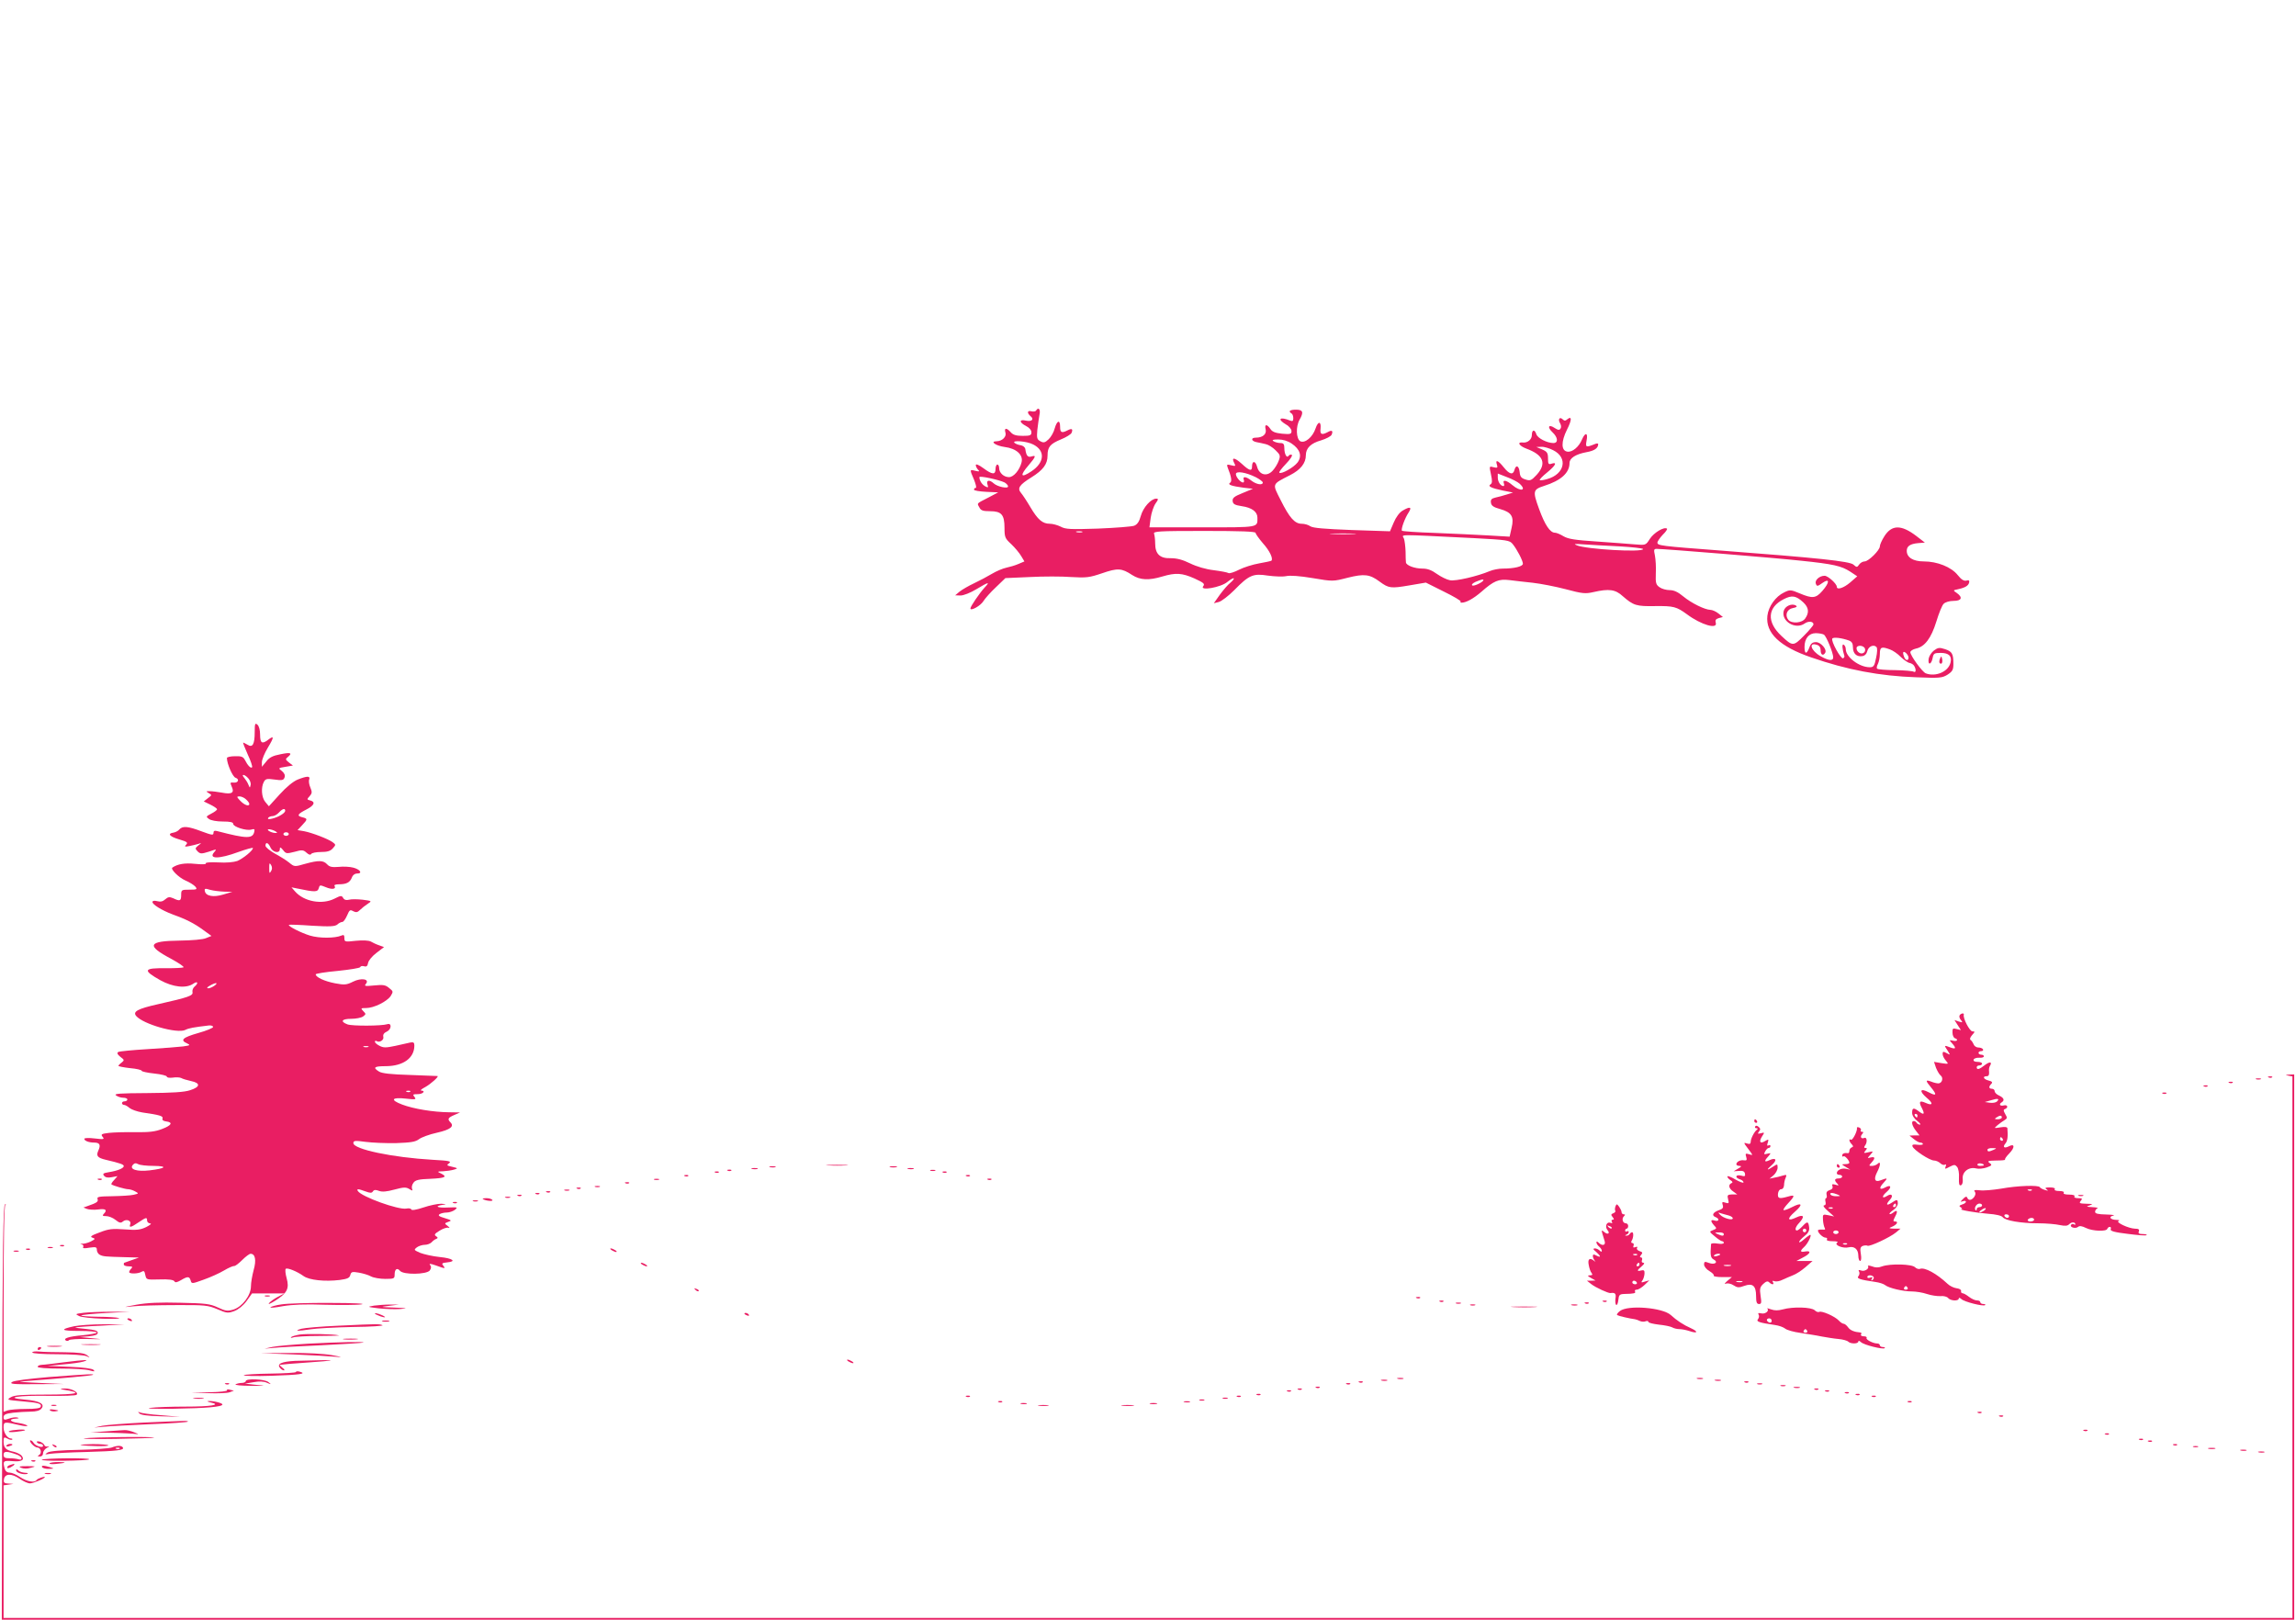 <?xml version="1.0" standalone="no"?>
<!DOCTYPE svg PUBLIC "-//W3C//DTD SVG 20010904//EN"
 "http://www.w3.org/TR/2001/REC-SVG-20010904/DTD/svg10.dtd">
<svg version="1.0" xmlns="http://www.w3.org/2000/svg"
 width="1280pt" height="903pt" viewBox="0 0 1280 903"
 preserveAspectRatio="xMidYMid meet">
<g transform="translate(0,903) scale(0.1,-0.1)"
fill="#e91e63" stroke="none">
<path d="M5776 6741 c-3 -5 -15 -7 -26 -4 -23 6 -26 -9 -5 -27 22 -18 7 -32
-26 -25 -38 9 -38 -10 1 -30 18 -9 30 -23 30 -35 0 -17 -7 -20 -48 -20 -36 0
-54 5 -67 20 -23 26 -38 26 -30 -1 8 -23 -17 -48 -48 -49 -41 0 -7 -25 44 -32
65 -8 105 -44 94 -86 -11 -43 -44 -82 -70 -82 -29 0 -55 24 -55 51 0 10 -4 19
-10 19 -5 0 -10 -11 -10 -25 0 -33 -18 -32 -68 5 -26 19 -42 25 -42 17 0 -7 6
-19 13 -26 10 -10 7 -11 -15 -6 -33 8 -33 9 -8 -49 10 -25 15 -46 10 -46 -6 0
-10 -4 -10 -10 0 -5 30 -10 68 -12 l67 -3 -55 -29 c-68 -35 -64 -30 -50 -55 8
-17 20 -21 59 -21 64 0 81 -19 81 -93 0 -52 3 -59 38 -91 20 -19 45 -49 55
-66 l18 -30 -33 -14 c-18 -8 -49 -17 -68 -21 -19 -4 -55 -19 -80 -34 -25 -15
-70 -39 -100 -53 -30 -14 -66 -35 -80 -46 l-25 -21 30 -1 c17 0 55 15 88 35
70 42 79 44 45 8 -28 -31 -78 -104 -78 -115 0 -17 57 15 72 40 9 15 41 51 70
78 l53 51 136 6 c75 4 178 4 230 0 86 -5 102 -3 173 21 87 30 109 29 168 -10
44 -28 92 -31 168 -8 75 22 109 20 179 -11 52 -24 59 -30 49 -43 -23 -28 99
-7 135 24 16 13 32 22 35 20 3 -3 -6 -14 -19 -25 -13 -10 -39 -40 -58 -66
l-34 -48 28 7 c15 4 54 34 86 66 82 84 105 94 187 81 37 -5 83 -7 102 -3 22 5
77 1 148 -11 113 -19 113 -19 195 2 92 23 123 20 179 -22 50 -37 63 -38 163
-21 l94 16 100 -50 c55 -27 98 -52 94 -56 -3 -3 -1 -6 5 -6 26 0 67 23 111 61
69 61 96 72 155 65 28 -4 87 -10 131 -15 44 -5 127 -21 184 -36 93 -25 110
-26 154 -16 87 20 123 15 164 -23 60 -52 75 -57 182 -55 101 1 117 -3 176 -46
79 -59 173 -86 160 -46 -4 14 1 20 17 25 l23 6 -25 20 c-14 11 -34 20 -45 20
-31 1 -105 37 -151 75 -30 25 -52 35 -76 35 -18 0 -44 7 -56 16 -20 14 -23 23
-21 77 2 34 -1 79 -5 100 -7 32 -6 37 10 37 41 0 670 -51 804 -66 183 -19 225
-29 275 -61 l39 -26 -39 -34 c-36 -31 -75 -44 -75 -24 0 16 -49 61 -68 61 -29
0 -56 -25 -49 -44 6 -16 9 -16 37 4 41 29 41 3 -1 -45 -36 -41 -55 -43 -126
-13 -50 21 -55 21 -87 5 -47 -22 -87 -78 -93 -130 -11 -96 69 -172 244 -232
199 -69 381 -104 588 -111 129 -5 142 -4 173 15 27 18 32 27 32 60 0 56 -7 69
-47 82 -31 10 -39 9 -62 -8 -14 -11 -27 -32 -29 -46 -5 -37 14 -34 22 3 5 27
9 30 45 30 46 0 64 -18 55 -54 -12 -51 -83 -81 -138 -60 -19 7 -86 99 -86 118
0 7 14 16 31 20 49 10 85 57 114 151 14 46 32 91 41 99 9 9 32 16 55 16 45 0
53 19 18 44 -22 15 -22 15 7 21 41 9 58 20 62 38 2 11 -2 14 -16 10 -14 -3
-28 6 -48 31 -36 45 -114 76 -189 76 -59 0 -95 22 -95 59 0 26 19 39 63 43
l38 3 -48 37 c-84 64 -137 63 -178 -2 -14 -22 -25 -47 -25 -56 0 -21 -63 -84
-85 -84 -10 0 -24 -8 -30 -17 -12 -17 -14 -17 -32 -1 -20 19 -204 38 -733 78
-343 26 -360 28 -360 45 0 7 14 27 30 44 17 16 27 32 23 34 -17 11 -73 -23
-95 -57 -23 -36 -23 -36 -83 -31 -33 3 -129 10 -213 16 -122 8 -159 14 -185
29 -18 11 -39 20 -48 20 -27 0 -56 42 -89 133 -36 99 -34 108 28 128 95 30
142 73 142 128 0 27 35 49 94 60 45 8 65 22 66 45 0 4 -8 5 -17 1 -52 -21 -55
-20 -48 19 9 44 -7 48 -25 7 -17 -42 -54 -73 -82 -69 -35 5 -36 55 -2 123 27
53 28 79 1 57 -10 -9 -16 -9 -25 0 -17 17 -28 0 -15 -21 6 -10 8 -23 3 -30 -6
-10 -13 -10 -33 3 -34 23 -43 5 -12 -24 31 -29 33 -60 5 -60 -35 0 -88 27 -95
49 -9 29 -25 26 -25 -4 0 -25 -24 -45 -50 -42 -35 4 -21 -19 19 -34 96 -35
115 -83 58 -146 -30 -32 -36 -35 -63 -26 -23 7 -30 16 -32 41 -4 36 -21 43
-29 12 -8 -30 -29 -24 -60 15 -31 39 -48 45 -38 15 6 -18 3 -20 -18 -15 -25 7
-25 7 -15 -40 8 -36 7 -49 -2 -55 -18 -11 3 -21 69 -35 l56 -11 -35 -11 c-19
-6 -48 -14 -63 -17 -22 -5 -28 -12 -25 -29 2 -16 14 -25 51 -35 64 -18 79 -42
64 -105 l-11 -49 -120 7 c-67 4 -201 10 -298 14 -97 3 -179 9 -182 12 -7 7 15
69 37 102 20 31 8 35 -34 10 -17 -10 -37 -37 -49 -66 l-21 -49 -212 7 c-153 6
-217 11 -232 21 -11 8 -32 14 -48 14 -39 0 -68 33 -117 131 -48 95 -51 87 52
140 59 30 88 67 88 111 0 40 28 67 85 83 29 9 56 23 59 32 9 22 1 27 -22 14
-34 -18 -44 -13 -40 20 4 42 -14 42 -28 0 -16 -48 -59 -84 -85 -71 -23 13 -26
82 -4 120 24 42 19 56 -20 56 -34 0 -45 -9 -25 -21 6 -3 10 -15 10 -27 0 -15
-4 -18 -17 -13 -59 24 -75 9 -23 -22 17 -9 30 -26 30 -36 0 -17 -6 -19 -52
-15 -39 4 -56 11 -66 27 -19 28 -34 27 -26 -3 6 -27 -17 -46 -55 -46 -29 0
-26 -19 4 -25 14 -3 37 -7 51 -11 15 -3 39 -18 55 -34 26 -25 28 -31 18 -58
-6 -17 -21 -42 -34 -56 -32 -35 -75 -24 -87 22 -9 34 -28 35 -28 1 0 -28 -15
-24 -58 16 -40 36 -59 37 -41 3 9 -17 7 -18 -17 -12 -24 6 -26 5 -20 -12 21
-52 25 -78 14 -85 -17 -11 8 -19 75 -28 l52 -6 -58 -24 c-48 -19 -57 -28 -55
-45 2 -17 13 -22 51 -28 56 -8 87 -31 87 -64 0 -56 13 -54 -307 -54 l-295 0 7
53 c4 28 16 64 27 80 16 22 17 27 4 27 -29 0 -73 -49 -86 -96 -9 -33 -20 -48
-37 -55 -14 -5 -104 -12 -202 -16 -153 -5 -181 -4 -208 11 -18 9 -45 16 -60
16 -41 0 -67 22 -109 93 -20 34 -44 70 -52 79 -22 26 -9 45 57 86 66 41 91 74
91 122 0 48 14 65 74 90 30 12 57 29 60 37 9 22 1 26 -22 14 -33 -17 -42 -13
-42 19 0 42 -17 37 -30 -8 -5 -21 -21 -49 -34 -61 -20 -19 -28 -21 -46 -11
-19 10 -21 18 -17 63 3 29 9 67 12 85 7 30 -6 45 -19 23z m1425 -184 c47 -32
59 -69 33 -105 -21 -28 -92 -68 -102 -57 -3 3 14 25 37 49 24 25 38 46 33 50
-6 3 -14 1 -18 -5 -10 -16 -24 9 -24 44 0 21 -5 27 -22 27 -13 0 -30 5 -38 10
-11 7 -4 10 26 10 26 0 53 -8 75 -23z m-1441 -5 c68 -34 64 -100 -9 -149 -61
-41 -68 -26 -16 34 40 47 43 57 15 48 -20 -6 -29 4 -34 42 -2 10 -13 19 -27
21 -13 2 -28 8 -33 13 -18 16 68 10 104 -9z m2899 -32 c84 -42 64 -134 -34
-161 -20 -6 -39 -8 -41 -6 -3 3 15 22 40 42 49 40 59 61 26 50 -17 -6 -20 -2
-20 29 0 31 -5 38 -32 50 l-33 14 28 1 c15 1 45 -8 66 -19z m-1657 -151 c21
-11 38 -24 38 -29 0 -17 -36 -11 -63 10 -30 24 -51 26 -43 5 3 -8 1 -15 -4
-15 -14 0 -40 30 -40 47 0 19 56 10 112 -18z m1469 -35 c43 -39 6 -47 -39 -9
-33 28 -57 33 -48 10 3 -8 2 -15 -2 -15 -16 0 -32 24 -32 47 l0 23 51 -20 c28
-10 60 -27 70 -36z m-2870 6 c10 -6 19 -16 19 -22 0 -14 -59 -2 -80 17 -24 22
-43 19 -35 -6 6 -18 4 -19 -13 -10 -18 10 -32 32 -32 51 0 9 111 -15 141 -30z
m432 -277 c-7 -2 -21 -2 -30 0 -10 3 -4 5 12 5 17 0 24 -2 18 -5z m967 -4 c0
-6 18 -31 40 -57 38 -42 59 -86 48 -98 -3 -2 -34 -9 -69 -15 -35 -6 -85 -22
-111 -35 -27 -14 -53 -22 -59 -19 -6 4 -43 11 -82 16 -44 5 -95 20 -132 38
-43 21 -74 29 -109 29 -60 -2 -86 24 -86 82 0 21 -3 45 -6 54 -6 14 23 16 280
16 201 0 286 -3 286 -11z m548 -6 c-32 -2 -86 -2 -120 0 -35 2 -9 3 57 3 66 0
94 -1 63 -3z m667 -23 c189 -10 201 -12 218 -33 25 -31 57 -93 57 -110 0 -15
-48 -27 -113 -27 -21 0 -53 -6 -72 -14 -69 -29 -190 -57 -221 -51 -18 3 -50
19 -73 35 -29 21 -52 30 -80 30 -44 0 -90 17 -93 34 -1 6 -2 34 -2 61 -1 28
-5 60 -9 72 -9 25 -59 25 388 3z m813 -46 c72 -4 132 -11 132 -15 0 -20 -320
-1 -370 21 -20 8 -12 9 40 5 36 -2 125 -8 198 -11z m-758 -188 c0 -10 -52 -36
-62 -30 -6 4 1 12 18 20 31 13 44 16 44 10z m1783 -124 c31 -29 34 -57 11 -90
-18 -26 -75 -30 -94 -8 -21 26 -8 60 25 66 21 4 26 8 17 14 -23 14 -61 -3 -68
-30 -15 -58 66 -106 117 -70 21 15 49 12 49 -5 0 -5 -24 -34 -53 -63 -59 -60
-63 -60 -125 -2 -85 79 -79 160 13 206 45 23 68 19 108 -18z m115 -180 c14 -9
52 -102 52 -127 0 -21 -26 -19 -71 7 -53 30 -69 79 -20 63 14 -4 21 -15 21
-31 0 -25 14 -32 25 -14 12 19 -24 60 -51 60 -19 0 -29 -7 -37 -30 -15 -39
-27 -38 -27 3 0 47 24 77 63 77 18 0 38 -4 45 -8z m140 -33 c16 -6 22 -17 22
-38 0 -34 20 -54 52 -49 14 2 24 12 28 28 6 26 35 39 51 23 6 -6 5 -30 -2 -61
-9 -45 -14 -52 -35 -52 -59 0 -134 57 -134 101 0 10 -5 21 -12 25 -10 6 -8
-25 4 -62 2 -5 -1 -11 -7 -14 -12 -6 -69 96 -60 110 6 9 51 4 93 -11z m89 -45
c3 -9 0 -20 -8 -24 -15 -10 -39 6 -39 26 0 19 39 18 47 -2z m140 -5 c15 -5 43
-24 60 -42 18 -17 40 -32 49 -33 10 -2 21 -9 25 -16 12 -19 11 -40 -2 -33 -6
4 -52 8 -104 9 -51 0 -96 4 -100 8 -4 3 -2 15 4 26 6 12 11 37 11 56 0 39 9
43 57 25z m103 -45 c0 -19 -16 -18 -24 2 -11 27 -7 37 9 24 8 -7 15 -19 15
-26z"/>
<path d="M10815 5357 c-4 -10 -5 -21 -1 -24 10 -10 18 4 13 24 -4 17 -4 17
-12 0z"/>
<path d="M1420 4949 c0 -69 -12 -89 -40 -71 -11 6 -22 12 -24 12 -3 0 9 -30
25 -66 17 -36 28 -69 24 -72 -7 -7 -24 10 -39 40 -10 19 -19 23 -56 22 -25 0
-45 -5 -45 -10 0 -32 32 -105 48 -110 24 -8 15 -30 -11 -27 -19 2 -20 0 -10
-23 16 -34 0 -44 -55 -33 -23 4 -53 8 -67 8 -23 0 -23 0 -6 -11 18 -10 18 -11
-5 -28 l-23 -18 37 -18 c20 -10 37 -21 37 -26 0 -4 -14 -15 -32 -24 -30 -16
-31 -17 -13 -30 11 -8 43 -14 77 -14 42 0 58 -4 58 -13 0 -17 74 -40 101 -32
16 5 20 3 17 -10 -8 -42 -40 -42 -205 1 -17 5 -23 2 -23 -10 0 -14 -9 -12 -66
9 -76 29 -106 31 -124 11 -6 -8 -21 -16 -33 -18 -36 -5 -22 -22 33 -38 43 -13
49 -17 38 -29 -11 -11 -8 -13 17 -8 17 3 39 9 50 12 20 7 20 6 0 -9 -18 -15
-18 -17 -3 -33 15 -14 21 -14 63 -1 43 15 45 15 30 -2 -36 -40 26 -40 134 0
45 16 81 26 81 22 0 -14 -54 -58 -87 -72 -20 -7 -61 -11 -107 -8 -44 2 -72 0
-69 -6 4 -5 -20 -6 -60 -2 -57 6 -97 -1 -126 -21 -12 -8 35 -55 71 -71 24 -10
49 -26 57 -35 12 -15 9 -17 -33 -17 -44 0 -46 -1 -46 -30 0 -33 -7 -36 -44
-18 -21 9 -29 8 -45 -6 -13 -12 -27 -15 -45 -10 -16 4 -26 2 -26 -5 0 -14 52
-46 110 -68 76 -27 123 -51 172 -87 l47 -34 -30 -12 c-17 -8 -79 -13 -149 -14
-175 -2 -187 -27 -45 -102 42 -23 73 -44 68 -47 -5 -3 -47 -5 -94 -5 -130 2
-136 -10 -35 -67 71 -39 144 -47 184 -19 25 17 30 3 6 -17 -8 -7 -13 -21 -11
-30 5 -20 -21 -29 -194 -68 -112 -25 -140 -41 -120 -65 39 -46 228 -100 274
-78 19 10 47 15 132 25 11 1 22 -2 23 -8 2 -5 -35 -21 -82 -34 -88 -25 -104
-40 -63 -58 20 -10 18 -11 -23 -17 -25 -3 -113 -10 -197 -15 -83 -5 -157 -12
-164 -16 -8 -6 -5 -13 12 -27 23 -17 23 -19 7 -32 -10 -7 -18 -16 -18 -18 0
-3 29 -9 65 -13 36 -3 65 -10 65 -15 0 -4 32 -11 70 -15 39 -4 70 -12 70 -17
0 -6 14 -8 32 -6 18 3 40 2 48 -2 8 -5 33 -12 55 -17 54 -11 52 -33 -5 -51
-32 -11 -101 -15 -238 -16 -156 -1 -189 -3 -175 -13 9 -7 27 -13 40 -13 13 0
23 -4 23 -10 0 -5 -7 -10 -15 -10 -8 0 -15 -4 -15 -10 0 -5 5 -10 12 -10 6 0
20 -8 30 -17 11 -9 42 -20 71 -25 98 -14 118 -20 113 -34 -3 -8 4 -14 20 -16
40 -5 31 -22 -22 -42 -38 -15 -72 -19 -149 -18 -55 1 -122 -1 -148 -4 -42 -5
-46 -8 -35 -22 12 -14 7 -15 -44 -9 -33 4 -58 3 -58 -2 0 -11 25 -21 55 -21
31 0 38 -13 23 -45 -13 -29 -5 -40 42 -51 81 -19 100 -26 100 -35 0 -12 -34
-26 -83 -34 -32 -5 -36 -9 -27 -20 8 -10 22 -12 43 -8 l32 6 -19 -22 c-11 -11
-17 -22 -15 -24 11 -8 78 -27 93 -27 9 0 27 -5 39 -12 22 -12 21 -12 -8 -19
-16 -4 -70 -7 -119 -8 -75 -1 -87 -3 -82 -16 5 -15 -4 -21 -59 -40 l-20 -7 20
-8 c11 -4 39 -6 62 -3 43 6 53 -3 31 -25 -9 -9 -6 -12 14 -12 14 0 37 -9 52
-21 21 -17 30 -19 41 -9 19 16 49 5 41 -15 -8 -21 4 -19 46 10 43 29 48 30 48
10 0 -8 8 -15 18 -16 9 0 -1 -9 -23 -20 -33 -16 -54 -18 -120 -13 -68 5 -89 3
-140 -17 -47 -17 -55 -24 -40 -29 18 -6 17 -8 -10 -22 -17 -8 -38 -13 -48 -12
-12 1 -12 0 -2 -3 8 -2 12 -9 9 -15 -5 -8 6 -9 34 -4 37 5 42 4 42 -13 0 -10
8 -23 17 -27 19 -9 28 -10 143 -13 l75 -2 -40 -14 c-22 -8 -41 -15 -42 -15 -2
0 -3 -4 -3 -10 0 -5 12 -10 27 -10 21 0 24 -3 15 -12 -7 -7 -12 -16 -12 -20 0
-11 52 -10 70 2 12 7 16 4 20 -18 6 -27 6 -27 80 -25 49 2 77 -2 82 -10 5 -9
14 -7 37 6 37 22 47 22 54 -2 5 -19 7 -19 73 5 37 13 88 36 113 51 25 15 51
26 57 25 5 -1 25 14 44 33 19 19 40 35 47 35 26 0 33 -35 17 -91 -8 -30 -15
-70 -15 -90 0 -51 -49 -115 -98 -130 -33 -10 -44 -8 -87 12 -43 20 -67 23
-209 26 -114 3 -184 0 -245 -11 -75 -14 -77 -15 -20 -9 36 4 144 7 240 7 163
1 179 -1 232 -23 53 -23 59 -23 95 -10 23 9 50 31 68 56 l30 42 90 0 90 0 -36
-19 c-19 -10 -42 -26 -49 -35 -8 -10 8 -3 35 14 66 42 79 67 63 125 -7 25 -9
48 -5 52 8 8 63 -14 99 -40 32 -23 118 -32 202 -22 43 6 55 11 59 28 5 18 11
19 47 13 23 -4 54 -13 68 -21 15 -8 51 -14 80 -14 49 0 52 2 52 24 0 31 14 40
30 21 19 -23 148 -21 166 2 9 13 9 22 2 30 -8 9 1 9 32 -2 52 -19 55 -19 41
-1 -10 12 -7 15 21 18 56 5 32 23 -41 30 -39 4 -87 15 -108 23 -36 16 -37 17
-19 31 11 8 31 14 44 14 13 0 30 6 38 14 7 8 19 17 26 19 10 4 10 8 -1 15 -12
8 -8 14 20 31 19 12 41 19 49 16 9 -3 7 1 -4 10 -19 14 -19 15 3 23 21 7 19 9
-20 21 -31 9 -39 15 -28 22 8 5 26 9 40 9 14 0 34 7 45 15 18 15 15 15 -39 13
-58 -3 -79 7 -29 15 23 3 22 4 -9 6 -19 0 -64 -9 -99 -21 -39 -13 -65 -17 -67
-11 -2 6 -15 8 -28 5 -44 -8 -250 66 -270 98 -8 13 1 13 42 -2 27 -10 36 -10
42 0 6 9 15 10 33 3 18 -7 43 -5 87 7 52 14 65 14 83 3 18 -11 20 -11 15 2 -3
8 0 23 8 33 10 15 30 20 94 22 84 4 97 11 59 30 -22 10 -21 11 12 12 19 1 46
5 60 9 24 7 24 8 -9 16 -31 7 -33 9 -17 20 14 11 0 14 -91 19 -226 13 -443 59
-443 93 0 14 9 15 68 7 37 -5 114 -8 170 -7 84 3 108 7 128 22 13 10 58 27
100 36 75 17 98 35 75 58 -18 18 -13 26 22 41 l32 14 -63 1 c-87 1 -197 19
-260 43 -69 26 -59 42 21 33 54 -6 59 -5 48 9 -12 14 -9 16 18 16 29 0 46 19
19 20 -7 1 3 9 22 19 31 17 79 60 69 62 -2 0 -71 3 -154 6 -106 3 -157 9 -172
19 -37 23 -27 30 40 30 95 1 157 45 157 115 0 17 -5 20 -22 17 -13 -3 -51 -11
-85 -19 -52 -11 -66 -11 -88 1 -14 7 -25 17 -25 22 0 5 4 7 9 4 17 -11 43 6
38 24 -3 12 4 22 20 29 26 12 28 50 2 41 -30 -10 -196 -11 -222 -1 -42 16 -32
31 21 31 27 0 56 6 66 13 17 13 17 14 1 30 -15 16 -14 17 16 17 43 0 116 36
137 67 15 25 15 26 -9 45 -20 17 -33 19 -83 14 -51 -5 -57 -4 -46 9 22 27 -26
35 -72 12 -36 -18 -47 -19 -100 -9 -58 11 -108 34 -108 50 0 4 55 13 122 19
68 7 124 16 126 21 2 6 11 8 22 5 13 -4 19 1 22 18 2 13 22 38 46 56 l43 33
-28 10 c-15 5 -36 15 -46 21 -12 6 -43 8 -83 4 -62 -7 -64 -6 -64 15 0 17 -4
20 -17 14 -35 -15 -122 -16 -175 0 -49 15 -125 53 -117 60 2 2 60 0 129 -5
101 -6 128 -4 141 7 8 8 21 14 27 14 7 0 18 16 27 36 13 31 17 34 34 24 16 -8
24 -7 38 7 10 10 29 25 43 34 24 16 24 16 -28 23 -28 3 -62 4 -76 0 -16 -4
-27 -1 -33 10 -8 14 -13 14 -48 -4 -69 -35 -170 -17 -220 40 l-20 23 35 -7
c95 -20 111 -20 117 2 5 19 7 19 39 6 35 -15 60 -11 49 7 -4 5 7 9 24 9 42 0
61 10 72 36 5 15 17 24 30 24 32 0 17 23 -22 33 -19 5 -55 7 -81 4 -37 -3 -51
0 -64 14 -21 23 -47 24 -123 3 -59 -17 -60 -17 -89 7 -16 13 -53 36 -81 51
-28 16 -51 35 -51 43 0 23 16 18 28 -10 13 -28 52 -35 52 -9 0 13 4 12 18 -5
16 -21 20 -21 64 -10 42 12 49 11 67 -5 12 -11 21 -14 26 -7 3 6 28 11 54 11
35 0 53 5 66 20 18 20 18 21 -1 35 -25 18 -113 52 -159 61 l-36 6 25 27 c32
34 32 37 0 45 -31 8 -25 18 26 44 41 21 50 41 21 49 -21 5 -21 7 -5 24 14 16
15 23 4 49 -7 16 -10 36 -6 45 7 20 -13 19 -64 -1 -25 -10 -64 -42 -101 -83
l-60 -66 -20 24 c-21 25 -25 81 -8 112 9 17 17 19 59 13 42 -6 51 -4 56 11 5
12 0 24 -14 36 -22 17 -22 17 20 24 l41 7 -22 17 c-20 16 -21 19 -7 30 28 23
17 28 -40 16 -43 -8 -63 -18 -80 -41 l-24 -29 0 26 c0 14 15 51 34 82 35 58
35 69 0 42 -33 -25 -44 -18 -44 29 0 26 -6 48 -15 56 -13 11 -15 5 -15 -41z
m-36 -258 c10 -11 16 -28 13 -38 -4 -17 -4 -17 -12 2 -4 11 -15 28 -23 38 -21
23 1 22 22 -2z m-12 -118 c10 -9 18 -20 18 -25 0 -16 -27 -7 -50 17 -21 22
-22 25 -5 25 10 0 27 -7 37 -17z m218 -63 c0 -13 -38 -36 -73 -44 -19 -5 -26
-3 -22 4 3 5 14 10 24 10 10 0 26 9 36 20 19 21 35 26 35 10z m-47 -120 c5 -4
-3 -5 -17 -3 -15 3 -29 10 -32 15 -7 11 36 1 49 -12z m67 -10 c0 -5 -7 -10
-15 -10 -8 0 -15 5 -15 10 0 6 7 10 15 10 8 0 15 -4 15 -10z m-99 -207 c-9
-15 -10 -12 -10 17 0 29 1 32 10 18 7 -12 7 -24 0 -35z m-261 -114 l45 -1 -50
-15 c-55 -17 -98 -9 -103 19 -3 15 1 16 30 7 18 -5 53 -9 78 -10z m-54 -524
c-11 -8 -27 -15 -35 -15 -10 1 -7 6 9 15 33 19 50 18 26 0z m857 -342 c-7 -2
-19 -2 -25 0 -7 3 -2 5 12 5 14 0 19 -2 13 -5z m234 -249 c-3 -3 -12 -4 -19
-1 -8 3 -5 6 6 6 11 1 17 -2 13 -5z m-1430 -414 c81 -1 68 -14 -24 -25 -70 -8
-113 6 -93 30 9 11 17 12 30 5 10 -6 49 -10 87 -10z"/>
<path d="M10925 3370 c-4 -6 -1 -18 7 -27 11 -14 10 -15 -12 -8 l-24 8 18 -28
18 -28 -24 6 c-21 6 -24 3 -23 -20 0 -14 6 -28 13 -31 22 -7 13 -20 -10 -14
-22 5 -22 4 -5 -15 24 -27 21 -34 -9 -23 -36 14 -37 13 -17 -16 17 -27 17 -27
-5 -15 -19 10 -22 9 -22 -5 0 -10 8 -26 18 -37 17 -20 16 -20 -25 -14 l-41 7
11 -33 c7 -17 18 -37 26 -43 17 -13 8 -44 -13 -44 -8 0 -26 4 -40 10 -32 12
-33 6 -1 -32 35 -42 31 -51 -12 -28 -49 26 -56 8 -12 -30 38 -31 35 -47 -5
-29 -35 16 -41 7 -21 -30 17 -34 11 -39 -19 -16 -28 21 -36 19 -36 -9 0 -15
11 -32 28 -45 15 -11 22 -21 15 -21 -6 0 -15 5 -18 10 -3 6 -10 10 -16 10 -16
0 -10 -26 12 -54 l20 -26 -28 0 -28 -1 24 -19 c13 -11 29 -20 37 -20 8 0 14
-4 14 -8 0 -5 -14 -6 -31 -4 -24 3 -30 1 -27 -9 6 -20 96 -79 120 -79 11 0 26
-7 35 -15 8 -8 20 -12 26 -8 6 4 8 0 4 -10 -6 -16 -4 -16 22 -2 26 13 30 13
42 -1 7 -9 12 -35 10 -61 -1 -33 1 -44 11 -41 8 3 12 17 10 36 -4 38 33 68 74
58 14 -4 41 -1 59 5 30 11 32 14 17 25 -15 11 -9 13 37 14 30 0 52 2 49 5 -3
3 8 19 24 35 32 33 30 57 -3 39 -26 -13 -36 -4 -19 16 12 14 15 40 11 85 -1 7
-15 9 -38 5 -38 -6 -38 -6 -17 12 12 10 30 23 39 28 16 10 16 14 4 34 -11 19
-11 25 -1 28 20 8 14 26 -8 20 -21 -5 -28 7 -10 18 17 11 11 25 -15 37 -14 6
-25 17 -25 25 0 7 -7 13 -15 13 -18 0 -19 12 -4 27 9 9 5 14 -15 19 -28 7 -36
24 -10 24 10 0 14 7 13 23 -2 12 0 28 5 35 14 23 -2 25 -30 3 -29 -23 -44 -27
-44 -11 0 6 7 10 15 10 8 0 15 5 15 10 0 6 -12 10 -26 10 -16 0 -24 5 -21 13
2 6 16 11 31 10 14 -1 26 2 26 8 0 5 -7 9 -15 9 -8 0 -15 5 -15 10 0 6 7 10
16 10 8 0 12 5 9 10 -3 6 -15 10 -26 10 -11 0 -23 8 -26 18 -4 9 -11 20 -17
24 -6 4 -3 14 8 27 17 19 17 21 2 21 -15 0 -54 74 -48 93 3 11 -16 8 -23 -3z
m208 -481 c-6 -6 -23 -9 -39 -7 l-29 4 35 10 c38 12 49 9 33 -7z m-443 -79 c0
-5 -2 -10 -4 -10 -3 0 -8 5 -11 10 -3 6 -1 10 4 10 6 0 11 -4 11 -10z m470
-10 c0 -5 -10 -10 -22 -10 -19 0 -20 2 -8 10 19 13 30 13 30 0z m5 -120 c3 -5
1 -10 -4 -10 -6 0 -11 5 -11 10 0 6 2 10 4 10 3 0 8 -4 11 -10z m-50 -60 c-27
-12 -35 -12 -35 0 0 6 12 10 28 9 24 0 25 -1 7 -9z m-55 -86 c0 -2 -9 -4 -21
-4 -11 0 -18 4 -14 10 5 8 35 3 35 -6z"/>
<path d="M12758 3033 l22 -4 0 -1510 0 -1509 -6380 0 -6380 0 0 369 0 370 28
4 27 4 -28 2 c-23 1 -28 5 -25 23 4 33 42 35 87 4 20 -14 46 -26 58 -26 18 0
83 27 83 35 0 6 -40 -8 -46 -16 -10 -17 -55 -9 -92 16 -20 14 -46 25 -58 25
-14 0 -24 8 -28 22 -11 43 -8 46 43 42 52 -5 71 7 51 31 -6 7 -26 17 -43 21
-44 9 -57 22 -57 56 0 26 2 28 21 18 11 -7 23 -9 27 -6 3 3 0 6 -6 6 -20 0
-42 31 -42 61 0 33 3 34 83 15 33 -8 54 -9 49 -4 -5 5 -28 12 -51 15 -46 6
-55 22 -13 24 17 1 21 3 9 6 -10 3 -31 0 -47 -6 -26 -9 -30 -8 -30 8 0 14 11
20 53 25 28 3 73 6 98 6 30 0 51 6 59 16 23 26 -8 44 -91 51 -123 11 -37 24
133 21 81 -1 150 1 155 6 14 13 -29 36 -66 35 -26 -1 -29 -3 -11 -6 119 -18
87 -28 -97 -28 -130 0 -174 -3 -193 -15 -24 -14 -21 -15 59 -22 96 -8 114 -13
108 -31 -2 -8 -28 -12 -83 -12 -43 0 -89 -4 -101 -8 l-23 -8 0 574 c0 383 3
577 10 580 6 3 5 4 -2 3 -10 -2 -14 -232 -16 -1159 l-2 -1157 6390 0 6390 0 0
1520 0 1520 -27 -1 c-24 -2 -25 -2 -5 -6z m-12660 -2114 c12 -5 22 -14 22 -20
0 -6 -7 -8 -16 -5 -9 3 -31 6 -50 6 -27 0 -34 4 -34 20 0 21 18 21 78 -1z"/>
<path d="M12648 3023 c7 -3 16 -2 19 1 4 3 -2 6 -13 5 -11 0 -14 -3 -6 -6z"/>
<path d="M12578 3013 c6 -2 18 -2 25 0 6 3 1 5 -13 5 -14 0 -19 -2 -12 -5z"/>
<path d="M12428 2993 c7 -3 16 -2 19 1 4 3 -2 6 -13 5 -11 0 -14 -3 -6 -6z"/>
<path d="M12288 2973 c7 -3 16 -2 19 1 4 3 -2 6 -13 5 -11 0 -14 -3 -6 -6z"/>
<path d="M12058 2933 c7 -3 16 -2 19 1 4 3 -2 6 -13 5 -11 0 -14 -3 -6 -6z"/>
<path d="M9780 2780 c0 -5 5 -10 11 -10 5 0 7 5 4 10 -3 6 -8 10 -11 10 -2 0
-4 -4 -4 -10z"/>
<path d="M9785 2750 c-3 -6 0 -10 7 -10 8 0 9 -3 3 -8 -15 -11 -35 -50 -35
-68 0 -11 -6 -14 -21 -9 -20 7 -19 4 7 -30 28 -37 28 -38 5 -30 -20 6 -22 4
-16 -15 5 -17 3 -21 -12 -19 -20 4 -43 -8 -43 -22 0 -5 8 -9 18 -9 13 -1 11
-4 -8 -15 l-25 -15 30 2 c21 2 30 -2 33 -15 3 -15 -1 -17 -22 -11 -31 7 -36
-11 -6 -21 11 -3 20 -11 20 -17 0 -5 -20 2 -45 16 -25 15 -45 22 -45 17 0 -6
8 -15 18 -21 12 -8 13 -13 5 -16 -20 -9 -15 -30 10 -47 l22 -16 -29 0 c-25 -1
-28 -4 -22 -27 6 -23 4 -25 -15 -19 -18 6 -20 4 -15 -13 5 -16 0 -22 -24 -30
-32 -12 -39 -29 -15 -38 23 -9 18 -26 -5 -19 -24 8 -26 -2 -4 -27 16 -16 15
-18 -6 -26 -22 -8 -22 -9 10 -35 17 -15 36 -27 41 -27 5 0 9 -4 9 -9 0 -6 -16
-7 -35 -4 -19 3 -35 2 -36 -3 -5 -61 -3 -77 15 -86 28 -15 5 -31 -27 -19 -23
9 -27 8 -27 -9 0 -10 13 -27 29 -36 17 -10 28 -21 25 -26 -3 -4 19 -8 48 -8
l53 0 -25 -21 c-17 -15 -19 -19 -7 -15 10 3 29 -1 42 -10 20 -13 29 -14 59 -3
47 17 66 1 66 -57 0 -34 4 -44 16 -44 14 0 15 7 9 46 -6 40 -3 49 15 66 16 15
25 17 33 9 15 -15 30 -14 21 1 -5 8 -2 9 9 5 9 -3 29 0 44 8 16 7 42 19 58 25
17 6 48 26 70 45 l40 35 -45 0 -45 0 34 18 c43 21 52 41 16 35 -30 -6 -32 2
-7 25 24 22 48 77 30 66 -7 -4 -23 -16 -35 -27 -13 -11 -23 -16 -23 -11 0 5
13 19 29 32 21 16 29 31 27 48 -4 35 -10 37 -36 9 -13 -14 -27 -25 -32 -25
-14 0 -9 20 12 42 33 36 26 50 -15 31 -50 -24 -55 -9 -9 31 48 42 40 55 -16
26 -23 -12 -44 -19 -47 -16 -3 3 9 20 26 38 39 42 39 49 -1 37 -50 -14 -58
-11 -56 16 2 15 9 25 18 25 9 0 15 9 16 23 0 12 4 31 9 41 7 17 5 18 -16 12
-13 -4 -35 -10 -49 -12 l-25 -5 23 19 c12 11 22 30 22 42 0 21 -1 22 -25 6
-36 -24 -40 -20 -8 8 32 28 25 45 -12 28 -29 -14 -32 -6 -7 21 16 19 16 20 -5
15 -20 -5 -21 -4 -12 13 5 10 14 19 19 19 6 0 10 5 10 11 0 5 -5 7 -11 3 -8
-4 -9 1 -4 15 6 20 5 21 -14 10 -28 -18 -37 -5 -18 25 15 23 15 24 -6 18 -18
-4 -20 -3 -11 9 9 11 9 17 -1 26 -9 8 -16 9 -20 3z m-149 -496 c13 -3 24 -11
24 -16 0 -14 -52 0 -70 19 -13 14 -13 15 3 9 11 -3 30 -9 43 -12z m434 -84 c0
-5 -4 -10 -10 -10 -5 0 -10 5 -10 10 0 6 5 10 10 10 6 0 10 -4 10 -10z m-460
-20 c0 -12 -8 -12 -35 0 -18 8 -17 9 8 9 15 1 27 -3 27 -9z m-20 -114 c0 -2
-9 -6 -20 -9 -11 -3 -18 -1 -14 4 5 9 34 13 34 5z m58 -63 c-10 -2 -26 -2 -35
0 -10 3 -2 5 17 5 19 0 27 -2 18 -5z m65 -90 c-7 -2 -21 -2 -30 0 -10 3 -4 5
12 5 17 0 24 -2 18 -5z"/>
<path d="M10352 2742 c5 -14 -24 -72 -33 -66 -13 8 -11 -10 4 -25 10 -11 10
-14 0 -18 -7 -3 -13 -11 -13 -19 0 -8 -3 -13 -7 -13 -20 3 -33 -2 -33 -13 0
-6 3 -8 7 -5 6 7 32 -21 33 -35 0 -5 -10 -8 -22 -8 -23 -1 -23 -1 2 -16 l25
-15 -24 5 c-25 5 -51 -8 -51 -25 0 -5 7 -9 15 -9 8 0 15 -4 15 -10 0 -5 -9
-10 -20 -10 -23 0 -26 -10 -7 -29 10 -11 8 -12 -10 -6 -18 5 -22 3 -17 -8 3
-10 -2 -18 -16 -22 -15 -5 -20 -13 -17 -26 3 -10 1 -19 -3 -19 -4 0 -6 -9 -3
-20 3 -13 0 -20 -8 -20 -8 -1 2 -15 21 -31 l35 -31 -32 7 c-31 6 -32 6 -30
-27 1 -18 6 -38 10 -45 4 -7 1 -10 -10 -8 -10 1 -22 0 -26 -2 -11 -7 23 -43
40 -43 8 0 11 -4 8 -10 -4 -6 9 -10 32 -10 23 0 33 -3 25 -8 -19 -13 33 -34
64 -26 32 8 54 -11 54 -47 0 -16 5 -29 10 -29 6 0 8 15 4 39 -5 30 -3 39 11
45 9 3 21 4 26 1 11 -7 125 46 159 74 l25 21 -35 0 c-30 1 -32 3 -14 10 28 11
40 30 20 30 -13 0 -13 3 -1 27 17 31 12 41 -10 23 -9 -7 -18 -11 -21 -8 -2 3
7 13 21 22 14 9 25 25 25 36 0 24 -4 25 -35 4 -29 -19 -33 -9 -8 18 20 22 9
37 -16 21 -30 -19 -32 -3 -3 22 30 26 25 43 -8 25 -32 -17 -37 -4 -10 25 26
28 24 30 -15 15 -33 -13 -41 5 -20 46 19 36 21 64 3 46 -7 -7 -21 -12 -32 -12
-18 0 -18 1 -3 18 23 25 21 35 -4 29 -20 -5 -20 -5 -2 15 18 21 18 21 -11 14
-26 -6 -28 -5 -17 8 11 13 11 16 1 16 -9 0 -9 4 -3 13 14 17 12 49 -3 43 -18
-7 -26 5 -13 21 9 10 8 13 0 13 -7 0 -10 4 -7 9 3 5 -1 11 -9 15 -8 3 -14 2
-13 -2z m-107 -372 c18 -8 17 -9 -7 -9 -15 -1 -30 4 -33 9 -7 12 12 12 40 0z
m325 -60 c0 -5 -5 -10 -11 -10 -5 0 -7 5 -4 10 3 6 8 10 11 10 2 0 4 -4 4 -10z
m-353 -16 c-3 -3 -12 -4 -19 -1 -8 3 -5 6 6 6 11 1 17 -2 13 -5z m33 -134 c0
-5 -7 -10 -15 -10 -8 0 -15 5 -15 10 0 6 7 10 15 10 8 0 15 -4 15 -10z m47
-66 c-3 -3 -12 -4 -19 -1 -8 3 -5 6 6 6 11 1 17 -2 13 -5z"/>
<path d="M4618 2533 c29 -2 74 -2 100 0 26 2 2 3 -53 3 -55 0 -76 -1 -47 -3z"/>
<path d="M10240 2530 c0 -5 5 -10 11 -10 5 0 7 5 4 10 -3 6 -8 10 -11 10 -2 0
-4 -4 -4 -10z"/>
<path d="M4293 2523 c9 -2 23 -2 30 0 6 3 -1 5 -18 5 -16 0 -22 -2 -12 -5z"/>
<path d="M4963 2523 c9 -2 25 -2 35 0 9 3 1 5 -18 5 -19 0 -27 -2 -17 -5z"/>
<path d="M4193 2513 c9 -2 23 -2 30 0 6 3 -1 5 -18 5 -16 0 -22 -2 -12 -5z"/>
<path d="M5063 2513 c9 -2 23 -2 30 0 6 3 -1 5 -18 5 -16 0 -22 -2 -12 -5z"/>
<path d="M4058 2503 c7 -3 16 -2 19 1 4 3 -2 6 -13 5 -11 0 -14 -3 -6 -6z"/>
<path d="M5188 2503 c6 -2 18 -2 25 0 6 3 1 5 -13 5 -14 0 -19 -2 -12 -5z"/>
<path d="M3988 2493 c7 -3 16 -2 19 1 4 3 -2 6 -13 5 -11 0 -14 -3 -6 -6z"/>
<path d="M5258 2493 c7 -3 16 -2 19 1 4 3 -2 6 -13 5 -11 0 -14 -3 -6 -6z"/>
<path d="M3818 2473 c7 -3 16 -2 19 1 4 3 -2 6 -13 5 -11 0 -14 -3 -6 -6z"/>
<path d="M5388 2473 c7 -3 16 -2 19 1 4 3 -2 6 -13 5 -11 0 -14 -3 -6 -6z"/>
<path d="M548 2453 c7 -3 16 -2 19 1 4 3 -2 6 -13 5 -11 0 -14 -3 -6 -6z"/>
<path d="M3648 2453 c6 -2 18 -2 25 0 6 3 1 5 -13 5 -14 0 -19 -2 -12 -5z"/>
<path d="M5508 2453 c7 -3 16 -2 19 1 4 3 -2 6 -13 5 -11 0 -14 -3 -6 -6z"/>
<path d="M3488 2433 c7 -3 16 -2 19 1 4 3 -2 6 -13 5 -11 0 -14 -3 -6 -6z"/>
<path d="M3318 2413 c6 -2 18 -2 25 0 6 3 1 5 -13 5 -14 0 -19 -2 -12 -5z"/>
<path d="M11155 2403 c-44 -7 -97 -12 -118 -9 -28 3 -35 1 -28 -7 6 -8 5 -18
-3 -30 -15 -20 -32 -22 -39 -4 -3 8 -10 7 -23 -7 -17 -17 -17 -18 -1 -13 9 4
17 2 17 -3 0 -5 -10 -12 -21 -15 -17 -6 -19 -9 -8 -16 8 -5 10 -9 4 -10 -21
-3 83 -21 150 -26 42 -3 73 -10 80 -19 14 -19 101 -34 199 -34 44 0 99 -5 120
-10 30 -6 42 -5 53 6 13 13 33 11 33 -2 0 -3 -4 -3 -9 1 -5 3 -12 1 -15 -4 -9
-13 25 -23 39 -11 8 7 22 5 44 -6 36 -18 114 -21 119 -5 2 6 8 11 14 11 6 0 8
-6 5 -13 -4 -10 20 -17 95 -26 54 -7 102 -11 105 -7 4 3 -6 6 -21 6 -21 0 -27
4 -22 15 4 11 -2 15 -22 15 -35 1 -110 36 -91 43 8 3 2 6 -13 6 -34 1 -45 18
-16 24 13 2 -5 5 -39 6 -47 1 -63 5 -63 15 0 8 6 17 13 19 6 3 -6 6 -28 7 -35
2 -37 3 -15 10 21 7 18 8 -19 9 -37 1 -42 3 -31 16 11 13 8 15 -14 15 -16 0
-25 4 -21 10 4 6 -8 10 -30 10 -22 0 -34 4 -30 10 4 6 -7 10 -25 10 -18 0 -29
4 -25 10 4 6 -7 10 -27 10 -26 0 -30 -3 -18 -11 11 -8 9 -9 -10 -3 -14 4 -26
11 -28 15 -5 13 -125 9 -217 -8z m172 -9 c-3 -3 -12 -4 -19 -1 -8 3 -5 6 6 6
11 1 17 -2 13 -5z m-277 -84 c0 -5 -7 -10 -15 -10 -8 0 -15 -5 -15 -12 0 -6
-3 -9 -6 -5 -11 10 4 37 21 37 8 0 15 -4 15 -10z m10 -30 c-24 -15 -36 -11
-14 4 10 8 21 12 24 10 2 -3 -2 -9 -10 -14z m140 -30 c0 -5 -4 -10 -9 -10 -6
0 -13 5 -16 10 -3 6 1 10 9 10 9 0 16 -4 16 -10z m140 -20 c0 -5 -9 -10 -21
-10 -11 0 -17 5 -14 10 3 6 13 10 21 10 8 0 14 -4 14 -10z"/>
<path d="M3218 2403 c7 -3 16 -2 19 1 4 3 -2 6 -13 5 -11 0 -14 -3 -6 -6z"/>
<path d="M3148 2393 c6 -2 18 -2 25 0 6 3 1 5 -13 5 -14 0 -19 -2 -12 -5z"/>
<path d="M3048 2383 c7 -3 16 -2 19 1 4 3 -2 6 -13 5 -11 0 -14 -3 -6 -6z"/>
<path d="M2988 2373 c7 -3 16 -2 19 1 4 3 -2 6 -13 5 -11 0 -14 -3 -6 -6z"/>
<path d="M2888 2363 c7 -3 16 -2 19 1 4 3 -2 6 -13 5 -11 0 -14 -3 -6 -6z"/>
<path d="M11588 2363 c6 -2 18 -2 25 0 6 3 1 5 -13 5 -14 0 -19 -2 -12 -5z"/>
<path d="M2818 2353 c6 -2 18 -2 25 0 6 3 1 5 -13 5 -14 0 -19 -2 -12 -5z"/>
<path d="M2691 2346 c12 -10 60 -16 54 -6 -3 5 -18 10 -32 10 -15 0 -24 -2
-22 -4z"/>
<path d="M2638 2333 c6 -2 18 -2 25 0 6 3 1 5 -13 5 -14 0 -19 -2 -12 -5z"/>
<path d="M2528 2323 c7 -3 16 -2 19 1 4 3 -2 6 -13 5 -11 0 -14 -3 -6 -6z"/>
<path d="M9006 2304 c-3 -9 -4 -19 -1 -24 3 -4 -2 -11 -11 -14 -13 -5 -14 -9
-4 -21 9 -11 9 -15 1 -15 -7 0 -9 -5 -5 -12 5 -7 2 -9 -9 -5 -20 7 -31 -21
-16 -40 17 -19 3 -29 -17 -12 -19 15 -19 17 2 -51 7 -23 -14 -28 -34 -8 -8 8
-12 8 -12 1 0 -6 7 -16 15 -23 8 -7 15 -17 15 -23 0 -7 -4 -7 -12 1 -7 7 -19
12 -27 12 -12 -1 -10 -5 7 -19 27 -24 29 -35 2 -21 -15 8 -20 8 -20 -3 0 -7 5
-18 10 -25 7 -9 7 -9 -2 -2 -25 21 -38 11 -31 -22 3 -18 10 -39 16 -45 7 -10
4 -13 -9 -13 -16 -1 -15 -3 6 -15 l25 -14 -24 -1 -24 0 24 -19 c24 -19 94 -51
107 -50 26 4 33 -3 28 -31 -2 -16 0 -32 4 -35 5 -3 10 9 12 27 3 29 7 33 33
34 55 1 66 4 60 14 -3 6 1 10 10 10 9 0 28 12 43 26 l27 26 -25 -7 c-20 -7
-23 -5 -14 6 6 8 11 25 12 38 1 18 -3 22 -19 18 -25 -7 -24 1 4 24 13 11 17
18 8 19 -7 0 -11 6 -7 15 3 8 0 15 -6 15 -7 0 -7 4 1 14 10 11 8 16 -9 21 -11
4 -17 11 -14 17 5 7 1 9 -9 5 -11 -4 -14 -2 -10 9 3 7 0 14 -7 14 -6 0 -8 5
-4 12 11 17 12 48 3 48 -4 0 -11 -4 -14 -10 -3 -5 -12 -10 -18 -9 -9 0 -9 2 1
6 6 2 12 9 12 14 0 6 -4 7 -10 4 -5 -3 -10 -1 -10 4 0 6 4 11 8 11 5 0 9 7 9
15 0 8 -6 15 -13 15 -17 0 -25 25 -11 39 8 8 8 11 -1 11 -7 0 -12 6 -12 13 0
6 -7 20 -14 30 -12 16 -14 16 -20 1z m-21 -122 c-3 -3 -11 0 -18 7 -9 10 -8
11 6 5 10 -3 15 -9 12 -12z m142 -148 c-3 -3 -12 -4 -19 -1 -8 3 -5 6 6 6 11
1 17 -2 13 -5z m13 -54 c0 -5 -5 -10 -11 -10 -5 0 -7 5 -4 10 3 6 8 10 11 10
2 0 4 -4 4 -10z m-15 -100 c3 -5 -1 -10 -9 -10 -9 0 -16 5 -16 10 0 6 4 10 9
10 6 0 13 -4 16 -10z"/>
<path d="M338 2083 c7 -3 16 -2 19 1 4 3 -2 6 -13 5 -11 0 -14 -3 -6 -6z"/>
<path d="M268 2073 c6 -2 18 -2 25 0 6 3 1 5 -13 5 -14 0 -19 -2 -12 -5z"/>
<path d="M148 2063 c7 -3 16 -2 19 1 4 3 -2 6 -13 5 -11 0 -14 -3 -6 -6z"/>
<path d="M3410 2060 c8 -5 20 -10 25 -10 6 0 3 5 -5 10 -8 5 -19 10 -25 10 -5
0 -3 -5 5 -10z"/>
<path d="M78 2053 c6 -2 18 -2 25 0 6 3 1 5 -13 5 -14 0 -19 -2 -12 -5z"/>
<path d="M3580 1980 c8 -5 20 -10 25 -10 6 0 3 5 -5 10 -8 5 -19 10 -25 10 -5
0 -3 -5 5 -10z"/>
<path d="M10414 1971 c9 -14 -20 -32 -39 -24 -13 4 -16 3 -11 -6 4 -6 3 -18
-3 -25 -12 -14 5 -20 94 -33 22 -3 47 -11 55 -18 20 -16 99 -35 149 -35 22 0
60 -6 83 -14 24 -8 58 -13 76 -12 18 2 37 -3 43 -11 14 -16 59 -18 59 -2 0 6
6 4 14 -3 15 -16 124 -43 133 -34 4 3 -1 6 -10 6 -10 0 -17 5 -17 10 0 6 -8
10 -19 10 -10 0 -30 9 -44 20 -14 11 -30 20 -36 20 -6 0 -10 6 -8 13 1 7 -10
13 -26 15 -15 2 -38 13 -50 25 -61 57 -127 93 -153 83 -7 -3 -20 1 -28 9 -17
18 -137 21 -183 5 -20 -8 -38 -8 -57 0 -15 5 -25 6 -22 1z m31 -60 c3 -5 0
-13 -6 -17 -8 -5 -9 -3 -4 6 6 10 4 12 -8 7 -10 -3 -17 -2 -17 3 0 13 27 13
35 1z m190 -61 c3 -5 -1 -10 -10 -10 -9 0 -13 5 -10 10 3 6 8 10 10 10 2 0 7
-4 10 -10z"/>
<path d="M3877 1839 c7 -7 15 -10 18 -7 3 3 -2 9 -12 12 -14 6 -15 5 -6 -5z"/>
<path d="M1478 1803 c6 -2 18 -2 25 0 6 3 1 5 -13 5 -14 0 -19 -2 -12 -5z"/>
<path d="M7898 1793 c7 -3 16 -2 19 1 4 3 -2 6 -13 5 -11 0 -14 -3 -6 -6z"/>
<path d="M8028 1773 c7 -3 16 -2 19 1 4 3 -2 6 -13 5 -11 0 -14 -3 -6 -6z"/>
<path d="M8938 1773 c7 -3 16 -2 19 1 4 3 -2 6 -13 5 -11 0 -14 -3 -6 -6z"/>
<path d="M1570 1758 c-30 -4 -58 -12 -62 -16 -5 -5 27 -2 69 6 55 9 124 12
233 8 85 -2 178 -2 205 2 29 4 -43 8 -170 8 -121 1 -245 -3 -275 -8z"/>
<path d="M8118 1763 c6 -2 18 -2 25 0 6 3 1 5 -13 5 -14 0 -19 -2 -12 -5z"/>
<path d="M8838 1763 c7 -3 16 -2 19 1 4 3 -2 6 -13 5 -11 0 -14 -3 -6 -6z"/>
<path d="M2085 1751 c-39 -7 -39 -7 25 -15 36 -4 90 -6 120 -4 47 4 43 5 -30
8 -84 3 -84 3 -30 10 l55 7 -50 0 c-27 0 -68 -3 -90 -6z"/>
<path d="M8198 1753 c6 -2 18 -2 25 0 6 3 1 5 -13 5 -14 0 -19 -2 -12 -5z"/>
<path d="M8763 1753 c9 -2 23 -2 30 0 6 3 -1 5 -18 5 -16 0 -22 -2 -12 -5z"/>
<path d="M8438 1743 c34 -2 88 -2 120 0 31 2 3 3 -63 3 -66 0 -92 -1 -57 -3z"/>
<path d="M9031 1721 c-13 -10 -20 -20 -15 -23 8 -5 69 -19 99 -23 6 -1 18 -5
28 -10 9 -4 24 -5 32 -1 8 3 15 1 15 -4 0 -5 26 -11 58 -15 31 -3 65 -10 74
-15 10 -6 28 -10 41 -10 13 0 38 -5 56 -11 44 -15 51 -4 10 15 -45 20 -81 44
-115 75 -46 41 -238 57 -283 22z"/>
<path d="M9853 1734 c12 -13 -13 -32 -35 -26 -15 3 -19 2 -14 -7 4 -6 3 -18
-3 -25 -12 -14 5 -20 94 -33 22 -3 47 -12 57 -20 9 -8 47 -19 85 -24 37 -6 91
-14 118 -20 28 -5 70 -12 94 -14 24 -2 49 -9 55 -15 13 -13 56 -13 56 1 0 6 6
4 14 -3 15 -16 124 -43 133 -34 4 3 -1 6 -10 6 -10 0 -17 5 -17 10 0 6 -7 10
-15 10 -23 0 -65 22 -59 31 3 5 -4 9 -16 9 -12 0 -18 5 -15 10 3 6 3 10 -2 11
-36 3 -58 12 -70 29 -8 11 -19 20 -25 20 -6 0 -18 8 -27 18 -21 23 -96 56
-109 48 -6 -3 -17 1 -25 9 -18 18 -122 21 -178 5 -26 -7 -46 -7 -65 0 -16 6
-25 8 -21 4z m24 -68 c0 -8 -6 -12 -14 -9 -7 3 -13 9 -13 14 0 5 6 9 13 9 8 0
14 -6 14 -14z m198 -56 c3 -5 -1 -10 -10 -10 -9 0 -13 5 -10 10 3 6 8 10 10
10 2 0 7 -4 10 -10z"/>
<path d="M466 1711 c-47 -6 -48 -7 -25 -18 13 -7 73 -13 132 -15 59 -2 100 0
90 4 -10 3 -63 7 -117 7 -55 1 -96 4 -93 7 4 4 66 10 139 14 l133 7 -105 0
c-58 0 -127 -3 -154 -6z"/>
<path d="M2090 1707 c0 -3 15 -10 32 -16 18 -6 28 -7 23 -2 -12 10 -55 25 -55
18z"/>
<path d="M4150 1706 c0 -2 7 -7 16 -10 8 -3 12 -2 9 4 -6 10 -25 14 -25 6z"/>
<path d="M710 1676 c0 -2 7 -7 16 -10 8 -3 12 -2 9 4 -6 10 -25 14 -25 6z"/>
<path d="M2133 1663 c9 -2 25 -2 35 0 9 3 1 5 -18 5 -19 0 -27 -2 -17 -5z"/>
<path d="M413 1636 c-83 -18 -73 -26 30 -26 53 0 97 -4 97 -9 0 -4 -35 -11
-78 -15 -79 -7 -113 -18 -94 -30 6 -3 13 -2 16 2 3 5 49 8 103 7 88 -2 91 -2
28 4 l-70 7 50 4 c36 4 50 9 50 20 0 11 -16 16 -65 21 -36 3 -63 7 -60 8 3 2
66 7 140 10 l135 8 -115 0 c-63 0 -138 -5 -167 -11z"/>
<path d="M1885 1639 c-93 -4 -186 -12 -205 -17 -46 -13 -19 -14 51 -3 31 5
138 11 237 13 100 1 174 6 164 10 -19 7 -16 8 -247 -3z"/>
<path d="M1673 1590 c-24 -4 -46 -10 -50 -15 -5 -4 1 -5 12 -1 11 4 76 8 145
8 69 0 118 2 110 3 -32 8 -177 10 -217 5z"/>
<path d="M1917 1563 c18 -2 50 -2 70 0 21 2 7 4 -32 4 -38 0 -55 -2 -38 -4z"/>
<path d="M1720 1539 c-85 -5 -175 -13 -200 -18 l-45 -10 45 4 c25 3 146 10
270 15 124 6 230 13 235 15 16 6 -136 3 -305 -6z"/>
<path d="M463 1533 c26 -2 67 -2 90 0 23 2 2 3 -48 3 -49 0 -68 -1 -42 -3z"/>
<path d="M267 1523 c18 -2 50 -2 70 0 21 2 7 4 -32 4 -38 0 -55 -2 -38 -4z"/>
<path d="M210 1509 c0 -5 5 -7 10 -4 6 3 10 8 10 11 0 2 -4 4 -10 4 -5 0 -10
-5 -10 -11z"/>
<path d="M180 1490 c0 -6 58 -10 141 -10 78 0 150 -5 162 -11 21 -10 21 -10 3
5 -15 12 -46 16 -125 17 -58 0 -123 2 -143 4 -21 2 -38 0 -38 -5z"/>
<path d="M1635 1479 c99 -4 205 -10 235 -13 44 -4 40 -2 -20 9 -46 8 -136 13
-235 12 l-160 -1 180 -7z"/>
<path d="M355 1435 c-55 -7 -110 -14 -122 -14 -13 -1 -23 -5 -23 -11 0 -6 49
-10 128 -10 70 0 143 -4 161 -10 28 -8 32 -7 22 3 -7 7 -57 14 -134 17 l-122
5 85 8 c47 4 99 11 115 16 40 12 12 11 -110 -4z"/>
<path d="M1645 1443 c-76 -4 -103 -17 -84 -39 6 -8 16 -14 22 -14 6 0 2 7 -9
15 -10 8 -17 15 -14 16 3 1 79 8 170 14 124 9 143 12 75 12 -49 -1 -121 -3
-160 -4z"/>
<path d="M4730 1440 c8 -5 20 -10 25 -10 6 0 3 5 -5 10 -8 5 -19 10 -25 10 -5
0 -3 -5 5 -10z"/>
<path d="M1650 1381 c0 -4 -64 -8 -142 -9 -77 -1 -145 -5 -149 -9 -4 -4 66 -6
156 -3 156 5 200 11 155 23 -11 3 -20 2 -20 -2z"/>
<path d="M275 1353 c-116 -10 -197 -20 -208 -28 -16 -11 6 -13 135 -12 l153 1
-135 6 c-74 3 -121 7 -105 8 248 19 399 33 403 37 7 6 -14 5 -243 -12z"/>
<path d="M7793 1343 c9 -2 23 -2 30 0 6 3 -1 5 -18 5 -16 0 -22 -2 -12 -5z"/>
<path d="M9463 1343 c9 -2 23 -2 30 0 6 3 -1 5 -18 5 -16 0 -22 -2 -12 -5z"/>
<path d="M1370 1330 c0 -5 -10 -10 -22 -10 -13 0 -28 -4 -35 -8 -6 -4 32 -8
85 -8 85 -1 89 0 32 5 l-65 7 48 8 c32 6 57 5 75 -3 25 -11 26 -10 8 4 -22 17
-126 21 -126 5z"/>
<path d="M7703 1333 c9 -2 23 -2 30 0 6 3 -1 5 -18 5 -16 0 -22 -2 -12 -5z"/>
<path d="M9563 1333 c9 -2 23 -2 30 0 6 3 -1 5 -18 5 -16 0 -22 -2 -12 -5z"/>
<path d="M7578 1323 c7 -3 16 -2 19 1 4 3 -2 6 -13 5 -11 0 -14 -3 -6 -6z"/>
<path d="M9728 1323 c7 -3 16 -2 19 1 4 3 -2 6 -13 5 -11 0 -14 -3 -6 -6z"/>
<path d="M1258 1313 c7 -3 16 -2 19 1 4 3 -2 6 -13 5 -11 0 -14 -3 -6 -6z"/>
<path d="M7508 1313 c7 -3 16 -2 19 1 4 3 -2 6 -13 5 -11 0 -14 -3 -6 -6z"/>
<path d="M9798 1313 c6 -2 18 -2 25 0 6 3 1 5 -13 5 -14 0 -19 -2 -12 -5z"/>
<path d="M9928 1303 c6 -2 18 -2 25 0 6 3 1 5 -13 5 -14 0 -19 -2 -12 -5z"/>
<path d="M7338 1293 c7 -3 16 -2 19 1 4 3 -2 6 -13 5 -11 0 -14 -3 -6 -6z"/>
<path d="M10003 1293 c9 -2 23 -2 30 0 6 3 -1 5 -18 5 -16 0 -22 -2 -12 -5z"/>
<path d="M1266 1279 c3 -5 -39 -10 -98 -11 l-103 -2 96 -3 c52 -2 106 0 119 5
l24 9 -22 5 c-12 4 -20 2 -16 -3z"/>
<path d="M7238 1283 c7 -3 16 -2 19 1 4 3 -2 6 -13 5 -11 0 -14 -3 -6 -6z"/>
<path d="M10118 1283 c7 -3 16 -2 19 1 4 3 -2 6 -13 5 -11 0 -14 -3 -6 -6z"/>
<path d="M7178 1273 c7 -3 16 -2 19 1 4 3 -2 6 -13 5 -11 0 -14 -3 -6 -6z"/>
<path d="M10178 1273 c7 -3 16 -2 19 1 4 3 -2 6 -13 5 -11 0 -14 -3 -6 -6z"/>
<path d="M10288 1263 c7 -3 16 -2 19 1 4 3 -2 6 -13 5 -11 0 -14 -3 -6 -6z"/>
<path d="M7008 1253 c7 -3 16 -2 19 1 4 3 -2 6 -13 5 -11 0 -14 -3 -6 -6z"/>
<path d="M10348 1253 c7 -3 16 -2 19 1 4 3 -2 6 -13 5 -11 0 -14 -3 -6 -6z"/>
<path d="M5388 1243 c7 -3 16 -2 19 1 4 3 -2 6 -13 5 -11 0 -14 -3 -6 -6z"/>
<path d="M6898 1243 c7 -3 16 -2 19 1 4 3 -2 6 -13 5 -11 0 -14 -3 -6 -6z"/>
<path d="M10438 1243 c7 -3 16 -2 19 1 4 3 -2 6 -13 5 -11 0 -14 -3 -6 -6z"/>
<path d="M1083 1233 c15 -2 37 -2 50 0 12 2 0 4 -28 4 -27 0 -38 -2 -22 -4z"/>
<path d="M6818 1233 c6 -2 18 -2 25 0 6 3 1 5 -13 5 -14 0 -19 -2 -12 -5z"/>
<path d="M6688 1223 c6 -2 18 -2 25 0 6 3 1 5 -13 5 -14 0 -19 -2 -12 -5z"/>
<path d="M1175 1211 c62 -13 1 -23 -140 -23 -79 0 -167 -3 -197 -7 -31 -4 23
-6 127 -5 188 3 275 11 275 24 0 8 -52 21 -79 19 -9 -1 -2 -4 14 -8z"/>
<path d="M5568 1213 c7 -3 16 -2 19 1 4 3 -2 6 -13 5 -11 0 -14 -3 -6 -6z"/>
<path d="M6603 1213 c9 -2 23 -2 30 0 6 3 -1 5 -18 5 -16 0 -22 -2 -12 -5z"/>
<path d="M10638 1213 c7 -3 16 -2 19 1 4 3 -2 6 -13 5 -11 0 -14 -3 -6 -6z"/>
<path d="M5693 1203 c9 -2 23 -2 30 0 6 3 -1 5 -18 5 -16 0 -22 -2 -12 -5z"/>
<path d="M6413 1203 c9 -2 25 -2 35 0 9 3 1 5 -18 5 -19 0 -27 -2 -17 -5z"/>
<path d="M288 1193 c6 -2 18 -2 25 0 6 3 1 5 -13 5 -14 0 -19 -2 -12 -5z"/>
<path d="M5793 1193 c15 -2 37 -2 50 0 12 2 0 4 -28 4 -27 0 -38 -2 -22 -4z"/>
<path d="M6258 1193 c18 -2 45 -2 60 0 15 2 0 4 -33 4 -33 0 -45 -2 -27 -4z"/>
<path d="M279 1167 c5 -5 19 -7 32 -5 20 3 19 5 -9 9 -20 3 -29 2 -23 -4z"/>
<path d="M777 1150 c8 -9 47 -14 120 -16 l108 -3 -107 9 c-59 4 -113 12 -120
16 -10 5 -10 4 -1 -6z"/>
<path d="M11028 1153 c7 -3 16 -2 19 1 4 3 -2 6 -13 5 -11 0 -14 -3 -6 -6z"/>
<path d="M11148 1133 c7 -3 16 -2 19 1 4 3 -2 6 -13 5 -11 0 -14 -3 -6 -6z"/>
<path d="M800 1099 c-102 -5 -205 -13 -230 -18 l-45 -10 54 5 c30 3 146 9 259
14 112 4 206 11 209 14 4 3 -9 5 -28 4 -19 0 -117 -5 -219 -9z"/>
<path d="M51 1051 c-8 -5 5 -7 35 -4 27 3 51 7 53 9 9 8 -75 3 -88 -5z"/>
<path d="M590 1050 l-85 -6 115 -2 c63 -1 126 -5 140 -7 16 -3 12 0 -10 9 -19
8 -44 14 -55 13 -11 0 -58 -4 -105 -7z"/>
<path d="M11618 1053 c7 -3 16 -2 19 1 4 3 -2 6 -13 5 -11 0 -14 -3 -6 -6z"/>
<path d="M11738 1033 c7 -3 16 -2 19 1 4 3 -2 6 -13 5 -11 0 -14 -3 -6 -6z"/>
<path d="M470 1011 c-19 -3 59 -5 175 -3 115 2 211 5 214 7 7 7 -349 3 -389
-4z"/>
<path d="M11928 1003 c7 -3 16 -2 19 1 4 3 -2 6 -13 5 -11 0 -14 -3 -6 -6z"/>
<path d="M177 980 c10 -11 23 -20 31 -20 19 0 27 -31 11 -41 -11 -7 -11 -9 4
-9 10 0 17 7 17 18 0 11 10 24 23 31 12 6 14 10 5 7 -9 -3 -19 1 -21 8 -3 7
-15 16 -26 19 -12 3 -19 1 -15 -4 3 -5 12 -9 20 -9 8 0 14 -5 14 -11 0 -14
-43 0 -53 17 -4 8 -12 14 -17 14 -6 0 -2 -9 7 -20z"/>
<path d="M11978 993 c7 -3 16 -2 19 1 4 3 -2 6 -13 5 -11 0 -14 -3 -6 -6z"/>
<path d="M36 971 c-4 -5 3 -7 14 -4 23 6 26 13 6 13 -8 0 -17 -4 -20 -9z"/>
<path d="M297 969 c7 -7 15 -10 18 -7 3 3 -2 9 -12 12 -14 6 -15 5 -6 -5z"/>
<path d="M450 974 c34 -7 158 -9 154 -2 -3 4 -42 7 -87 7 -45 -1 -75 -3 -67
-5z"/>
<path d="M12118 973 c7 -3 16 -2 19 1 4 3 -2 6 -13 5 -11 0 -14 -3 -6 -6z"/>
<path d="M623 960 c-13 -5 -94 -11 -180 -13 -105 -2 -165 -7 -178 -15 -18 -12
-16 -12 15 -7 19 3 109 8 200 10 175 5 214 10 205 25 -7 12 -32 12 -62 0z m44
-6 c-3 -3 -12 -4 -19 -1 -8 3 -5 6 6 6 11 1 17 -2 13 -5z"/>
<path d="M12228 963 c6 -2 18 -2 25 0 6 3 1 5 -13 5 -14 0 -19 -2 -12 -5z"/>
<path d="M12313 953 c9 -2 25 -2 35 0 9 3 1 5 -18 5 -19 0 -27 -2 -17 -5z"/>
<path d="M12493 943 c9 -2 23 -2 30 0 6 3 -1 5 -18 5 -16 0 -22 -2 -12 -5z"/>
<path d="M12593 933 c9 -2 23 -2 30 0 6 3 -1 5 -18 5 -16 0 -22 -2 -12 -5z"/>
<path d="M233 892 c-6 -4 49 -7 123 -6 74 1 137 4 141 8 9 9 -249 7 -264 -2z"/>
<path d="M178 883 c7 -3 16 -2 19 1 4 3 -2 6 -13 5 -11 0 -14 -3 -6 -6z"/>
<path d="M276 872 c-2 -4 12 -6 32 -4 62 6 69 10 20 11 -26 0 -49 -3 -52 -7z"/>
<path d="M58 863 c-10 -2 -18 -9 -18 -14 0 -6 8 -5 20 1 11 6 20 13 20 15 0 3
-1 4 -2 4 -2 -1 -11 -3 -20 -6z"/>
<path d="M118 847 c14 -6 34 -6 54 0 31 8 29 9 -21 9 -43 0 -50 -2 -33 -9z"/>
<path d="M235 850 c3 -5 21 -10 38 -9 31 1 31 1 7 9 -36 11 -52 11 -45 0z"/>
<path d="M90 832 c0 -13 43 -26 62 -19 7 3 2 6 -12 6 -15 1 -31 6 -38 13 -9 9
-12 9 -12 0z"/>
<path d="M253 813 c9 -2 23 -2 30 0 6 3 -1 5 -18 5 -16 0 -22 -2 -12 -5z"/>
</g>
</svg>
